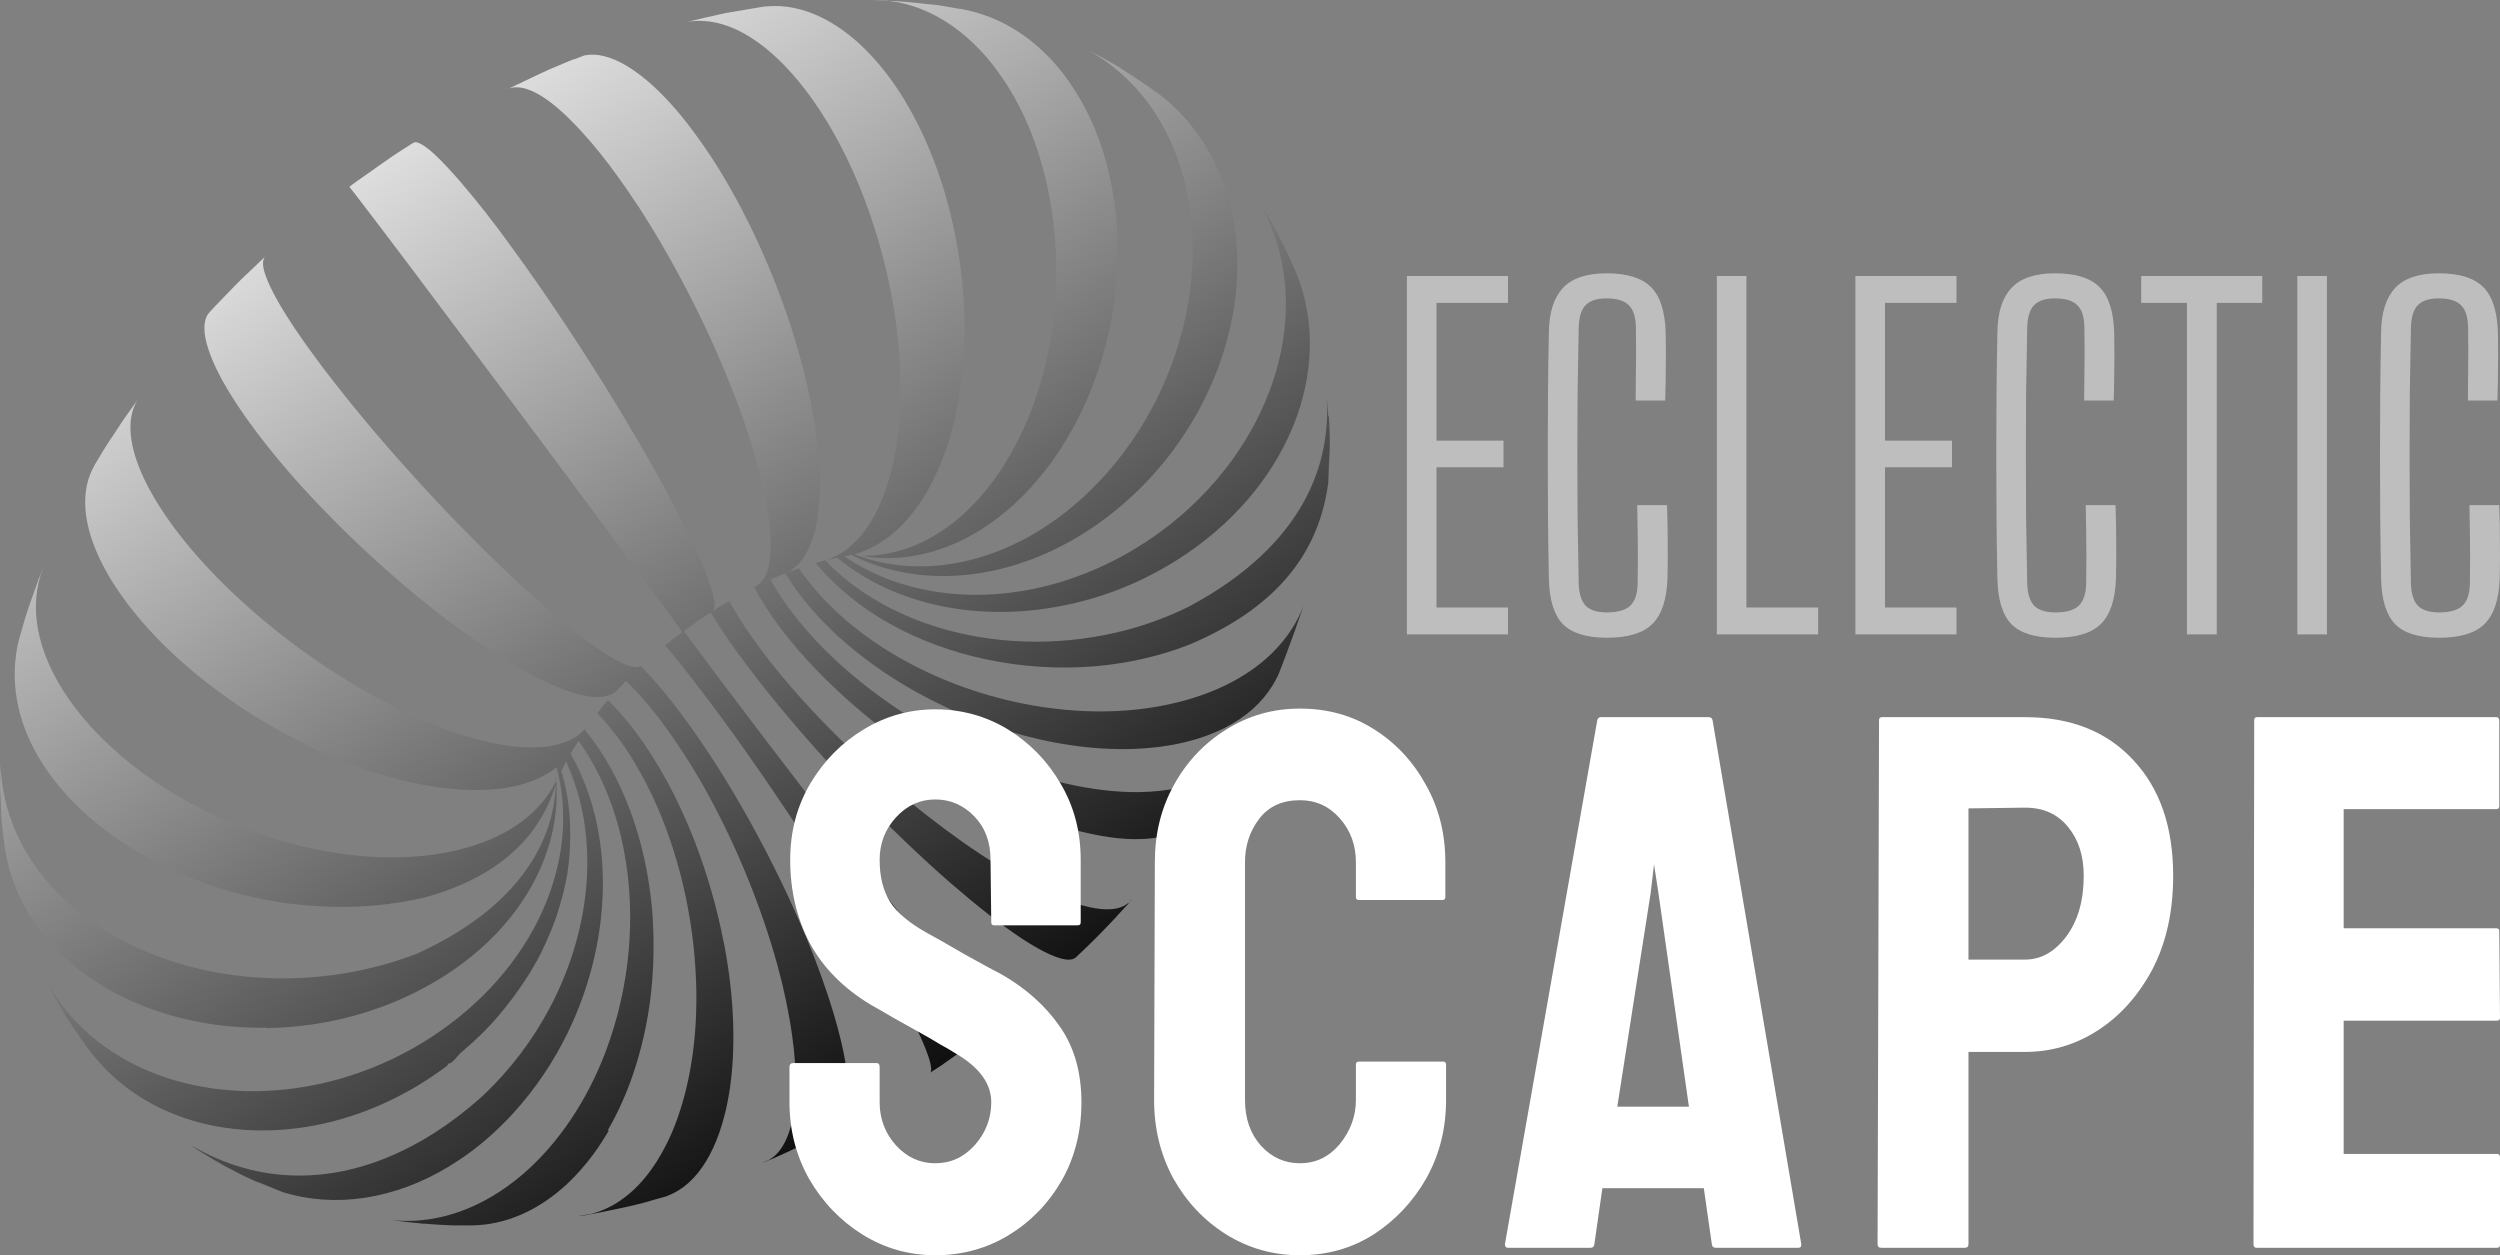 <svg width="239" height="120" viewBox="0 0 239 120" fill="none" xmlns="http://www.w3.org/2000/svg">
<rect x="0" y="0" width="239" height="120" fill="#808080" stroke="none"/>
<path d="M118.62 71.603C118.591 71.681 118.542 71.748 118.494 71.826V71.845C118.107 72.397 117.633 72.91 117.071 73.355C115.949 74.245 114.488 74.932 112.688 75.319C111.546 75.561 110.269 75.706 108.876 75.726C100.041 75.813 88.817 70.926 80.941 64.064C79.025 62.4 77.322 60.619 75.89 58.761C75.803 58.645 75.716 58.539 75.619 58.413C74.845 57.387 74.187 56.381 73.655 55.403L73.964 55.258C74.226 55.142 74.516 55.035 74.806 54.91C74.883 54.89 74.961 54.852 75.029 54.813C76.112 54.387 76.974 53.39 77.554 51.852C77.68 51.513 77.786 51.145 77.893 50.758C77.903 50.739 77.903 50.71 77.912 50.69C77.99 50.332 78.067 49.965 78.135 49.558C78.222 48.968 78.29 48.339 78.338 47.661C78.425 46.084 78.357 44.342 78.144 42.503C77.922 40.432 77.515 38.245 76.964 35.981C76.625 34.616 76.238 33.223 75.803 31.819C73.993 26.081 71.342 20.235 68.246 15.397C67.578 14.361 66.881 13.364 66.175 12.426C66.001 12.184 65.817 11.942 65.643 11.719C64.356 10.084 63.108 8.768 61.917 7.752C60.195 6.29 58.608 5.458 57.225 5.264C56.751 5.206 56.315 5.216 55.909 5.294H55.88C55.512 5.439 55.154 5.584 54.796 5.719C54.854 5.69 54.912 5.652 54.97 5.623C55.019 5.603 55.067 5.574 55.115 5.555L54.97 5.613C54.312 5.884 53.664 6.145 53.044 6.416L52.677 6.571C52.677 6.571 52.667 6.571 52.667 6.581H52.638C51.409 7.132 49.803 7.926 48.555 8.506C48.748 8.419 48.961 8.361 49.184 8.352C49.532 8.323 49.919 8.371 50.345 8.506C51.516 8.874 52.977 9.89 54.612 11.545C55.773 12.697 57.031 14.158 58.366 15.929C58.444 16.026 58.511 16.142 58.589 16.239C59.441 17.381 60.273 18.59 61.105 19.848C63.795 24.01 66.34 28.761 68.42 33.445C69.058 34.897 69.658 36.348 70.21 37.781C71.148 40.219 71.932 42.571 72.513 44.758C72.997 46.577 73.355 48.281 73.529 49.81C73.606 50.448 73.655 51.029 73.674 51.581C73.693 52.355 73.664 53.032 73.577 53.613C73.384 54.91 72.919 55.723 72.213 56.071C72.213 56.081 72.203 56.081 72.194 56.081C72.165 56.1 72.126 56.129 72.097 56.139C72.745 57.368 73.577 58.674 74.603 60.029C74.729 60.203 74.864 60.368 74.98 60.523C82.373 70.006 96.171 78.677 106.137 80.042C107.153 80.187 108.092 80.245 108.953 80.216C110.492 80.187 111.769 79.906 112.785 79.403C113.423 79.094 113.956 78.687 114.381 78.203C114.469 78.106 114.556 77.99 114.643 77.874C114.652 77.865 114.662 77.845 114.672 77.826L115.02 77.323C115.02 77.323 115.039 77.303 115.049 77.293C115.107 77.226 115.146 77.139 115.194 77.071C115.204 77.061 115.214 77.061 115.214 77.052C115.504 76.635 115.813 76.171 116.133 75.697C116.5 75.126 116.878 74.526 117.236 73.916L117.546 73.432C117.594 73.345 117.642 73.268 117.691 73.19C117.749 73.103 117.787 73.026 117.845 72.948L118.252 72.232C118.378 72.029 118.484 71.826 118.6 71.642C118.726 71.439 118.832 71.236 118.949 71.042C118.978 70.984 119.007 70.916 119.036 70.868C119.007 70.916 118.978 70.945 118.958 70.993C118.92 71.071 118.871 71.139 118.832 71.216L119.103 70.742C119.103 70.742 119.103 70.732 119.103 70.723C118.997 70.916 118.89 71.1 118.784 71.293C118.736 71.39 118.678 71.477 118.629 71.564L118.62 71.603Z" fill="url(#paint0_linear_31_7006)"/>
<path d="M33.363 17.904H33.373L33.363 17.893V17.904Z" fill="url(#paint1_linear_31_7006)"/>
<path d="M107.831 86.352C107.453 86.661 106.94 86.855 106.292 86.913C105.508 86.981 104.55 86.855 103.389 86.535C102.809 86.371 102.17 86.158 101.493 85.887C97.767 84.406 93.229 81.561 88.691 78.019C86.04 75.948 83.379 73.645 80.902 71.236C77.883 68.313 75.096 65.245 72.852 62.245C71.681 60.677 70.713 59.236 69.978 57.929C69.891 57.784 69.813 57.629 69.716 57.484C69.716 57.474 69.707 57.474 69.707 57.465C69.407 57.658 69.088 57.842 68.826 57.997L68.768 58.026C68.594 58.142 68.4 58.268 68.188 58.394C68.159 58.413 68.12 58.442 68.091 58.452C68.236 58.364 68.313 58.152 68.313 57.832C68.313 57.542 68.246 57.164 68.12 56.69C67.994 56.245 67.82 55.694 67.588 55.065C67.414 54.619 67.21 54.106 66.969 53.555C66.349 52.142 65.575 50.526 64.646 48.755C63.398 46.336 61.889 43.655 60.234 40.858C57.186 35.719 53.615 30.203 50.18 25.384C49.339 24.213 48.516 23.081 47.713 21.997C46.842 20.835 46.029 19.79 45.275 18.881C43.494 16.703 42.081 15.184 41.075 14.342C40.717 14.052 40.407 13.839 40.146 13.723C39.924 13.606 39.74 13.577 39.614 13.606H39.595C39.537 13.636 39.479 13.674 39.44 13.703C39.45 13.694 39.459 13.684 39.469 13.674C39.392 13.732 39.314 13.771 39.237 13.829C38.647 14.197 38.056 14.574 37.524 14.932C37.456 14.99 37.379 15.029 37.311 15.077L37.234 15.136C36.605 15.561 35.889 16.074 35.173 16.587C35.163 16.587 35.163 16.597 35.153 16.597C35.086 16.645 35.018 16.684 34.96 16.732C34.892 16.79 34.824 16.829 34.757 16.877C34.515 17.042 34.273 17.216 34.041 17.381C33.963 17.439 33.895 17.497 33.828 17.535C33.779 17.584 33.741 17.603 33.692 17.632C33.673 17.652 33.644 17.681 33.625 17.69C33.615 17.7 33.605 17.7 33.596 17.71C33.576 17.729 33.547 17.739 33.528 17.758C33.499 17.787 33.46 17.816 33.431 17.835L33.402 17.864C33.402 17.864 33.566 18.077 33.847 18.426C34.06 18.706 34.35 19.074 34.708 19.548C35.715 20.855 37.273 22.926 39.353 25.674C39.691 26.119 40.03 26.584 40.388 27.058C42.343 29.652 44.491 32.516 46.687 35.448C48.081 37.316 49.503 39.213 50.906 41.081C53.867 45.048 56.731 48.9 59.121 52.113C60.389 53.826 61.521 55.364 62.479 56.652C62.827 57.126 63.137 57.542 63.408 57.929C63.795 58.452 64.124 58.887 64.385 59.245C64.946 60.029 65.207 60.406 65.207 60.426C64.772 60.755 64.259 61.142 63.843 61.481C63.775 61.539 63.717 61.597 63.65 61.636C63.65 61.645 63.64 61.645 63.63 61.655C63.62 61.664 63.601 61.674 63.582 61.703H63.592C64.095 62.303 64.646 62.971 65.236 63.706C65.953 64.616 66.736 65.632 67.588 66.745C68.497 67.945 69.426 69.223 70.365 70.529C73.693 75.174 77.167 80.39 80.215 85.268C81.908 87.977 83.457 90.581 84.782 92.932C85.827 94.781 86.727 96.465 87.433 97.916C87.685 98.429 87.908 98.903 88.091 99.329C88.42 100.065 88.653 100.674 88.808 101.158C89.03 101.874 89.078 102.329 88.953 102.513C88.943 102.532 88.924 102.542 88.914 102.552C89.098 102.435 89.282 102.31 89.456 102.203L89.853 101.942L89.901 101.913C91.207 101.013 92.842 99.813 94.226 98.797C94.478 98.613 94.72 98.429 94.952 98.264C94.952 98.264 94.932 98.264 94.932 98.255C94.836 98.206 94.584 97.936 94.187 97.481C93.849 97.094 93.413 96.571 92.891 95.932C92.591 95.564 92.262 95.168 91.904 94.732C90.781 93.348 89.427 91.655 87.927 89.748C84.772 85.761 80.96 80.865 77.206 75.977C77.186 75.948 77.157 75.919 77.138 75.89C74.39 72.319 71.671 68.748 69.271 65.555C68.952 65.119 68.633 64.703 68.343 64.316C67.114 62.681 66.156 61.374 65.382 60.339C65.594 60.184 65.807 60.019 66.03 59.855L66.649 59.41L67.017 59.148C67.017 59.148 67.046 59.139 67.065 59.129L67.152 59.071C67.239 59.013 67.317 58.955 67.394 58.906C67.404 58.906 67.404 58.897 67.414 58.897C67.578 58.781 67.762 58.664 67.936 58.548C68.807 60.01 69.978 61.732 71.458 63.677C72.281 64.781 73.171 65.913 74.109 67.055C79.102 73.171 85.401 79.655 90.927 84.465C93.423 86.623 95.745 88.452 97.739 89.758C98.261 90.106 98.754 90.397 99.2 90.648C100.08 91.142 100.806 91.461 101.406 91.626C101.996 91.79 102.441 91.781 102.741 91.606C102.76 91.597 102.789 91.577 102.809 91.558C102.828 91.539 102.857 91.51 102.877 91.5L102.935 91.442L103.631 90.784L103.68 90.736C103.68 90.736 103.699 90.716 103.709 90.706C103.825 90.59 103.951 90.474 104.076 90.358C104.56 89.894 105.073 89.371 105.566 88.858C105.683 88.742 105.789 88.626 105.905 88.51C106.186 88.219 106.466 87.919 106.737 87.629C106.747 87.61 106.766 87.6 106.776 87.581C106.776 87.581 106.795 87.561 106.795 87.552L106.853 87.493C107.095 87.232 107.347 86.952 107.618 86.661C107.589 86.69 107.569 86.719 107.54 86.748C107.56 86.719 107.589 86.69 107.618 86.671C107.695 86.594 107.763 86.516 107.831 86.439C107.85 86.429 107.86 86.41 107.889 86.381C107.937 86.332 107.976 86.284 108.024 86.226C107.976 86.255 107.956 86.293 107.927 86.323C107.918 86.332 107.908 86.342 107.898 86.342L107.831 86.352Z" fill="url(#paint2_linear_31_7006)"/>
<path d="M108.16 86.032C108.16 86.032 108.189 85.984 108.208 85.965C108.131 86.052 108.044 86.139 107.976 86.236C108.044 86.168 108.102 86.1 108.169 86.032H108.16Z" fill="url(#paint3_linear_31_7006)"/>
<path d="M3.764 92.439C3.822 92.564 3.871 92.681 3.929 92.797C4.006 92.942 4.074 93.077 4.142 93.213C3.919 92.748 3.706 92.274 3.503 91.81C3.59 92.013 3.677 92.226 3.764 92.429V92.439Z" fill="url(#paint4_linear_31_7006)"/>
<path d="M53.064 73.49C53.083 73.616 53.093 73.742 53.112 73.868C53.112 73.781 53.093 73.674 53.074 73.548V73.49H53.064Z" fill="url(#paint5_linear_31_7006)"/>
<path d="M126.98 39.803C126.98 39.803 126.98 39.764 126.98 39.736V39.677C126.97 39.571 126.96 39.455 126.951 39.358C126.931 39.106 126.912 38.845 126.883 38.565C126.864 38.313 126.844 38.052 126.815 37.8C126.815 37.79 126.815 37.771 126.815 37.761C126.815 37.771 126.815 37.781 126.815 37.8C126.825 37.955 126.835 38.11 126.844 38.255C126.893 39.019 126.941 39.658 126.97 40.219C126.931 39.658 126.893 39.019 126.844 38.255C127.154 44.013 125.025 51.948 113.559 58.045C113.569 58.2 113.578 58.355 113.607 58.519C113.588 58.364 113.578 58.21 113.549 58.045C111.691 58.955 109.756 59.671 107.792 60.203C104.918 60.968 101.967 61.345 99.074 61.345C91.236 61.345 83.708 58.616 78.889 53.565C79.102 53.506 79.325 53.468 79.528 53.419L79.809 53.361H79.828C79.896 53.342 79.963 53.332 80.031 53.313C85.595 57.919 93.742 59.526 101.802 57.861C104.163 57.377 106.524 56.623 108.798 55.568C110.037 54.987 111.266 54.329 112.466 53.574C123.177 46.839 127.686 35.303 123.903 26.042C123.574 25.326 123.312 24.726 123.051 24.184C123.032 24.136 123.003 24.087 122.974 24.029C122.751 23.535 122.529 23.09 122.306 22.655C122.035 22.142 121.774 21.629 121.445 21.077C121.31 20.864 121.184 20.642 121.058 20.419C120.835 20.071 120.613 19.703 120.352 19.297C122.026 22.161 122.867 25.364 122.925 28.674C122.974 31.219 122.558 33.832 121.716 36.387C119.936 41.758 116.278 46.906 110.975 50.816C109.988 51.542 108.972 52.2 107.937 52.8C106.041 53.894 104.067 54.764 102.064 55.432C94.429 57.929 86.504 57.136 80.747 53.197H80.699C80.931 53.148 81.183 53.11 81.415 53.052C87.017 55.887 94.062 55.732 100.651 52.606C102.286 51.823 103.893 50.874 105.441 49.732C106.292 49.103 107.124 48.426 107.937 47.69C110.84 45.058 113.162 41.99 114.865 38.719C118.987 30.823 119.5 21.765 115.794 14.884C115.349 14.042 114.836 13.239 114.256 12.484C113.23 11.11 112.049 9.939 110.753 8.961C109.611 8.119 108.015 7.094 106.815 6.319H106.805C106.805 6.319 106.795 6.31 106.786 6.3C106.36 6.058 105.934 5.806 105.537 5.594C105.363 5.497 105.189 5.4 105.015 5.313C104.957 5.284 104.889 5.245 104.821 5.216C104.55 5.081 104.27 4.935 103.989 4.8L103.902 4.742C103.902 4.742 103.844 4.723 103.825 4.713C103.796 4.703 103.757 4.684 103.728 4.665C103.641 4.616 103.564 4.587 103.467 4.539C103.476 4.539 103.486 4.548 103.505 4.558C103.496 4.558 103.486 4.548 103.476 4.539C103.399 4.5 103.322 4.461 103.244 4.423C103.264 4.423 103.283 4.442 103.302 4.452C103.235 4.423 103.157 4.384 103.089 4.355C103.08 4.355 103.07 4.355 103.06 4.345C102.857 4.248 102.644 4.161 102.431 4.074C102.431 4.074 102.431 4.074 102.441 4.074C102.818 4.239 103.206 4.413 103.583 4.597C103.786 4.703 103.989 4.81 104.202 4.916C105.915 5.864 107.492 7.142 108.866 8.739C109.147 9.048 109.418 9.377 109.669 9.716C115.31 17.226 115.349 28.703 110.501 38.303C109.108 41.061 107.308 43.674 105.121 45.987H105.102C104.396 46.761 103.67 47.439 102.925 48.087C101.619 49.229 100.264 50.187 98.871 51.01C93.171 54.348 86.95 55.035 81.686 52.993C83.679 52.423 85.527 51.164 87.124 49.181C87.753 48.416 88.324 47.545 88.856 46.577C89.214 45.919 89.552 45.213 89.872 44.468C89.843 44.468 89.804 44.477 89.775 44.477C89.804 44.468 89.843 44.468 89.872 44.458C90.588 42.736 91.139 40.858 91.517 38.894C91.952 36.668 92.175 34.336 92.213 31.945C92.223 30.416 92.165 28.858 92.02 27.3C91.459 21.194 89.669 15.077 86.824 10.161C86.234 9.126 85.585 8.148 84.889 7.219C84.656 6.919 84.415 6.619 84.182 6.329C82.857 4.723 81.454 3.445 80.022 2.516C78.241 1.345 76.422 0.706 74.642 0.59C74.187 0.571 73.722 0.571 73.277 0.61C73.132 0.619 72.987 0.639 72.842 0.658L69.823 1.171L69.736 1.19C69.678 1.2 69.61 1.21 69.562 1.219C69.494 1.229 69.426 1.239 69.368 1.248C68.217 1.49 66.823 1.829 65.681 2.1C66.185 2.013 66.698 1.974 67.22 2.003C68.875 2.081 70.645 2.748 72.426 4.026C73.693 4.916 74.961 6.126 76.219 7.626C76.528 7.994 76.848 8.39 77.148 8.797C77.603 9.387 78.038 10.026 78.464 10.674C81.85 15.871 84.269 22.548 85.392 29.148C85.653 30.639 85.837 32.119 85.953 33.59C86.127 35.845 86.156 38.042 85.982 40.132C85.837 42 85.547 43.79 85.102 45.426C84.898 46.161 84.676 46.848 84.424 47.487C84.056 48.426 83.64 49.268 83.176 50.003C81.957 51.939 80.418 53.148 78.686 53.623H78.657C78.657 53.623 78.599 53.642 78.57 53.652C78.396 53.7 78.202 53.748 77.999 53.806C77.99 53.816 77.98 53.816 77.98 53.816C81.802 58.471 87.733 61.655 94.284 63.039C97.729 63.764 101.328 63.997 104.899 63.677C107.898 63.397 110.859 62.729 113.656 61.645C121.59 58.306 125.935 53.323 126.941 46.442C126.951 46.364 126.96 46.287 126.97 46.21C126.97 46.181 126.97 46.142 126.98 46.113C126.989 45.745 127.009 45.368 127.028 44.961C127.028 44.845 127.038 44.748 127.038 44.652V44.574C127.067 43.916 127.076 43.364 127.096 42.881C127.086 43.394 127.067 43.965 127.047 44.652C127.047 44.652 127.047 44.642 127.047 44.632C127.086 43.984 127.106 43.355 127.125 42.784C127.144 41.903 127.096 40.771 127.047 39.813L126.98 39.803Z" fill="url(#paint6_linear_31_7006)"/>
<path d="M80.863 101.797C80.621 100.287 80.205 98.603 79.663 96.784C79.006 94.597 78.144 92.206 77.138 89.758C76.374 87.939 75.551 86.081 74.651 84.223C72.813 80.429 70.713 76.616 68.507 73.161C67.597 71.748 66.688 70.403 65.769 69.126C65.546 68.816 65.314 68.506 65.091 68.206C63.804 66.484 62.585 65.052 61.482 63.91L61.269 63.697L61.366 63.6C61.066 63.881 60.447 63.823 59.508 63.397C59.053 63.184 58.521 62.894 57.921 62.516C57.496 62.245 57.031 61.935 56.538 61.577H56.528C54.757 60.3 52.725 58.606 50.529 56.613C44.791 51.416 38.056 44.226 32.812 37.645C32.105 36.764 31.428 35.874 30.78 35.032C28.816 32.419 27.355 30.232 26.416 28.539C25.98 27.745 25.651 27.048 25.439 26.468C25.11 25.597 25.061 24.977 25.264 24.658C25.274 24.639 25.274 24.629 25.284 24.61L25.371 24.523C25.313 24.571 25.274 24.61 25.216 24.658L24.481 25.364L23.484 26.303C23.358 26.429 23.223 26.545 23.097 26.681C23.097 26.681 23.09 26.684 23.078 26.69C22.797 26.971 22.516 27.252 22.245 27.532C21.675 28.113 21.094 28.713 20.581 29.255C20.455 29.4 20.32 29.535 20.194 29.671C20.146 29.719 20.097 29.768 20.049 29.826C20.02 29.855 19.991 29.893 19.972 29.923C19.952 29.932 19.943 29.952 19.923 29.971C19.41 30.687 19.41 31.858 19.933 33.426C20.213 34.287 20.659 35.274 21.249 36.358C22.052 37.81 23.126 39.455 24.5 41.274C26.3 43.674 28.438 46.152 30.761 48.561C34.118 52.065 37.853 55.442 41.52 58.316C45.507 61.452 49.435 63.987 52.677 65.419H52.687C53.344 65.71 53.935 65.942 54.506 66.135C55.318 66.406 56.035 66.561 56.663 66.619C57.728 66.716 58.483 66.503 58.947 66.019H58.957C58.957 66.019 59.015 65.952 59.034 65.932C59.082 65.884 59.121 65.845 59.169 65.797L59.847 65.1C60.824 66.039 61.84 67.181 62.885 68.526C63.021 68.7 63.156 68.884 63.301 69.077C64.017 70.035 64.724 71.061 65.411 72.116C68.488 76.877 71.158 82.597 73.064 88.19C73.539 89.574 73.955 90.948 74.332 92.303C74.961 94.616 75.435 96.881 75.725 98.981C75.987 100.79 76.093 102.503 76.064 104.061C76.054 104.69 76.006 105.281 75.938 105.832C75.841 106.752 75.667 107.545 75.435 108.223C75 109.529 74.342 110.429 73.5 110.894C73.471 110.903 73.432 110.923 73.403 110.942C73.239 111.01 73.055 111.087 72.881 111.155C72.977 111.126 73.093 111.087 73.19 111.058L74.419 110.526H74.429C74.429 110.526 74.429 110.516 74.438 110.516C75.871 109.877 77.67 108.997 79.189 108.242C79.451 108.116 79.683 108.01 79.915 107.894C79.993 107.845 80.06 107.806 80.138 107.748C80.631 107.371 80.941 106.665 81.067 105.619C81.134 105.019 81.134 104.303 81.067 103.461C81.018 102.948 80.95 102.397 80.863 101.806V101.797Z" fill="url(#paint7_linear_31_7006)"/>
<path d="M69.194 90.135C67.975 83.777 65.575 77.352 62.334 72.252C61.831 71.458 61.298 70.684 60.747 69.958C60.718 69.958 60.698 69.968 60.669 69.977C60.64 69.977 60.621 69.987 60.592 69.997C60.64 69.987 60.698 69.968 60.747 69.948C60.476 69.581 60.195 69.232 59.924 68.903C59.324 68.177 58.724 67.519 58.124 66.929C58.018 67.045 57.921 67.161 57.825 67.268C57.825 67.277 57.805 67.287 57.795 67.297C57.776 67.316 57.767 67.335 57.747 67.355C57.747 67.355 57.728 67.374 57.728 67.384C57.718 67.394 57.699 67.413 57.689 67.432C57.679 67.442 57.67 67.452 57.66 67.471C57.66 67.471 57.66 67.481 57.65 67.49C57.476 67.703 57.283 67.945 57.099 68.177C57.447 68.545 57.795 68.932 58.144 69.348C58.415 69.677 58.686 70.016 58.957 70.374C59.005 70.374 59.063 70.355 59.111 70.345C59.092 70.345 59.073 70.345 59.063 70.355C59.034 70.355 58.995 70.365 58.966 70.374C59.557 71.168 60.127 72 60.65 72.881C63.698 77.923 65.662 84.281 66.32 90.619C66.465 92.042 66.552 93.455 66.572 94.858C66.601 97.297 66.427 99.677 66.04 101.942C65.701 103.916 65.207 105.784 64.54 107.516C64.608 107.506 64.666 107.497 64.733 107.477C64.666 107.487 64.598 107.506 64.54 107.516C64.259 108.242 63.959 108.919 63.63 109.548C63.088 110.603 62.498 111.542 61.85 112.355C60.292 114.329 58.444 115.568 56.47 116.061L56.276 116.09C55.918 116.148 55.56 116.216 55.212 116.274C55.415 116.255 55.618 116.235 55.822 116.197H55.851L57.399 115.906C57.438 115.906 57.476 115.887 57.515 115.877C57.534 115.877 57.554 115.877 57.573 115.868C57.612 115.868 57.641 115.858 57.679 115.848C57.863 115.81 58.057 115.771 58.26 115.723C58.792 115.616 59.324 115.51 59.847 115.394C60.486 115.248 61.134 115.094 61.705 114.939C61.831 114.9 61.956 114.871 62.072 114.832C62.305 114.765 62.517 114.706 62.74 114.639C62.788 114.629 62.837 114.61 62.885 114.6C63.117 114.532 63.369 114.465 63.611 114.397C63.688 114.368 63.756 114.348 63.833 114.319C63.843 114.319 63.862 114.31 63.872 114.3C65.275 113.748 66.514 112.655 67.51 111C67.984 110.226 68.4 109.326 68.759 108.31C68.962 107.719 69.155 107.081 69.32 106.413C69.252 106.432 69.184 106.452 69.126 106.461C69.194 106.442 69.262 106.423 69.32 106.403C69.726 104.748 69.968 102.958 70.065 101.061C70.171 98.874 70.094 96.552 69.823 94.181C69.678 92.845 69.465 91.49 69.204 90.126L69.194 90.135Z" fill="url(#paint8_linear_31_7006)"/>
<path d="M58.096 108.068C59.169 106.219 60.031 104.235 60.708 102.126C61.569 99.455 62.121 96.629 62.353 93.755C62.508 91.761 62.527 89.748 62.401 87.764C62.101 83.323 61.056 78.997 59.305 75.242C58.676 73.877 57.95 72.59 57.138 71.4C56.934 71.119 56.751 70.848 56.547 70.587C56.334 70.306 56.121 70.035 55.899 69.774C55.967 69.697 56.025 69.61 56.073 69.532L56.189 69.368C55.706 70.026 55.028 70.548 54.148 70.897C53.703 71.071 53.209 71.206 52.667 71.313C52.609 71.313 52.57 71.323 52.522 71.332C51.961 71.41 51.371 71.458 50.713 71.448C49.861 71.448 48.932 71.361 47.926 71.187C37.998 69.503 24.055 60.281 16.779 50.623C16.517 50.274 16.275 49.945 16.043 49.606C14.901 47.971 14.04 46.442 13.45 45.048C12.279 42.252 12.163 39.958 13.072 38.371C13.101 38.303 13.15 38.236 13.198 38.168L11.96 39.9L11.892 39.997C11.892 39.997 11.873 40.016 11.863 40.045C11.853 40.065 11.834 40.093 11.805 40.123C11.592 40.432 11.379 40.771 11.147 41.119C10.857 41.555 10.547 42.029 10.237 42.493C9.908 43.006 9.599 43.529 9.289 44.052C9.27 44.081 9.26 44.11 9.231 44.129L9.183 44.216C9.183 44.216 9.163 44.245 9.154 44.274C9.144 44.294 9.125 44.332 9.105 44.352C9.096 44.361 9.096 44.371 9.086 44.371C9.067 44.419 9.057 44.448 9.028 44.487C9.018 44.487 9.018 44.497 9.018 44.497C8.96 44.613 8.902 44.71 8.854 44.826C7.576 47.371 8.002 50.884 10.296 54.881C10.818 55.79 11.428 56.7 12.144 57.658C12.985 58.781 13.924 59.874 14.95 60.939C22.778 69.077 35.424 75.348 45.081 75.523C46.494 75.552 47.761 75.445 48.903 75.223C50.654 74.874 52.077 74.245 53.161 73.384C53.17 73.374 53.18 73.365 53.209 73.355C55.609 82.258 51.08 92.758 41.22 99.155C40.001 99.958 38.734 100.655 37.456 101.264C35.366 102.252 33.218 102.997 31.051 103.51C21.259 105.803 11.253 103.171 5.883 96.039C5.312 95.274 4.809 94.481 4.374 93.668C4.587 94.103 4.79 94.481 4.964 94.829C5.409 95.671 5.777 96.329 6.202 97.006C6.754 97.877 7.383 98.787 8.341 100.161C8.351 100.171 8.351 100.181 8.36 100.19C8.38 100.21 8.389 100.239 8.428 100.268C8.621 100.51 8.834 100.79 9.057 101.061C9.192 101.226 9.338 101.4 9.483 101.555C15.308 108.097 25.235 109.752 34.592 106.345C36.373 105.697 38.124 104.855 39.837 103.848C40.853 103.229 41.859 102.561 42.836 101.816C42.807 101.787 42.778 101.739 42.749 101.69C43.252 101.758 43.678 100.955 44.065 100.635L44.975 99.842C45.071 99.755 45.178 99.668 45.275 99.571C45.439 99.426 45.584 99.271 45.749 99.116C45.778 99.097 45.816 99.058 45.846 99.029C45.991 98.884 46.136 98.748 46.281 98.603L46.407 98.477C46.504 98.361 46.62 98.255 46.716 98.158C46.774 98.1 46.833 98.032 46.871 97.984C46.958 97.897 47.045 97.79 47.142 97.703C47.2 97.635 47.258 97.577 47.307 97.51C47.384 97.423 47.471 97.335 47.548 97.229C47.607 97.171 47.665 97.103 47.713 97.035C47.79 96.948 47.868 96.842 47.945 96.755C48.003 96.687 48.061 96.629 48.11 96.561C48.129 96.542 48.139 96.513 48.168 96.484C48.236 96.416 48.294 96.339 48.342 96.271C48.39 96.203 48.439 96.145 48.487 96.077C48.574 95.981 48.652 95.874 48.729 95.768C48.777 95.71 48.816 95.652 48.864 95.603C48.961 95.468 49.068 95.332 49.164 95.197C49.184 95.177 49.213 95.139 49.222 95.119C49.319 94.974 49.426 94.839 49.522 94.694C49.542 94.674 49.571 94.645 49.581 94.626C49.609 94.577 49.648 94.529 49.677 94.481C49.706 94.432 49.735 94.394 49.764 94.345C49.774 94.335 49.784 94.316 49.813 94.287C49.832 94.258 49.861 94.219 49.871 94.19C49.89 94.171 49.9 94.142 49.919 94.132C49.968 94.064 50.006 93.997 50.045 93.939C50.103 93.861 50.161 93.784 50.2 93.706C50.209 93.687 50.219 93.658 50.248 93.639C50.248 93.639 50.248 93.629 50.258 93.629C50.267 93.6 50.287 93.561 50.316 93.532C50.335 93.503 50.364 93.465 50.384 93.436C50.451 93.339 50.509 93.232 50.577 93.135C50.587 93.116 50.606 93.077 50.626 93.058C50.626 93.058 50.635 93.048 50.635 93.039C50.654 93.01 50.684 92.961 50.703 92.923C50.771 92.826 50.829 92.719 50.877 92.623C50.925 92.555 50.955 92.487 51.003 92.419C51.013 92.4 51.032 92.371 51.051 92.342C51.061 92.332 51.071 92.313 51.071 92.293C51.09 92.264 51.119 92.226 51.138 92.177C51.148 92.158 51.167 92.119 51.187 92.09C51.235 92.023 51.264 91.955 51.303 91.887C51.322 91.858 51.332 91.829 51.361 91.8C51.371 91.781 51.38 91.742 51.39 91.723C51.419 91.674 51.448 91.635 51.467 91.587C51.477 91.577 51.477 91.568 51.487 91.558C51.506 91.49 51.545 91.432 51.574 91.384C51.584 91.365 51.593 91.326 51.622 91.306C51.651 91.239 51.69 91.171 51.719 91.103C51.738 91.055 51.767 91.006 51.796 90.958C51.796 90.939 51.806 90.929 51.816 90.9C51.816 90.89 51.825 90.881 51.835 90.871C51.845 90.852 51.854 90.823 51.864 90.803C51.893 90.726 51.932 90.648 51.961 90.581C51.99 90.503 52.038 90.426 52.077 90.348C52.077 90.348 52.087 90.339 52.087 90.329C52.096 90.31 52.106 90.3 52.106 90.271C52.135 90.203 52.174 90.135 52.203 90.068C52.212 90.039 52.222 90 52.251 89.981C52.261 89.923 52.28 89.865 52.319 89.826C52.319 89.816 52.328 89.797 52.328 89.777C52.338 89.758 52.338 89.748 52.348 89.729C52.358 89.7 52.367 89.671 52.377 89.652C52.396 89.623 52.406 89.584 52.425 89.555C52.474 89.468 52.503 89.39 52.541 89.293C52.551 89.264 52.57 89.216 52.59 89.177C52.609 89.129 52.619 89.1 52.638 89.061C52.648 89.052 52.657 89.042 52.657 89.032C52.657 89.023 52.657 89.013 52.667 89.003C52.677 88.984 52.687 88.945 52.696 88.926C52.716 88.877 52.725 88.839 52.745 88.79C52.754 88.781 52.754 88.771 52.754 88.761C52.774 88.732 52.803 88.684 52.812 88.635C52.822 88.587 52.841 88.558 52.861 88.51C52.88 88.442 52.919 88.374 52.938 88.297C52.958 88.268 52.967 88.219 52.986 88.171C52.996 88.142 53.016 88.113 53.035 88.084C53.044 88.055 53.044 88.026 53.054 87.997C53.083 87.919 53.112 87.842 53.141 87.764C53.161 87.697 53.19 87.629 53.209 87.552C53.209 87.552 53.212 87.545 53.219 87.532C53.267 87.397 53.316 87.252 53.354 87.116C53.373 87.048 53.383 86.981 53.412 86.913C53.422 86.894 53.432 86.884 53.432 86.865C53.461 86.739 53.499 86.632 53.528 86.516C53.538 86.487 53.548 86.448 53.557 86.419C53.567 86.39 53.567 86.361 53.577 86.332C53.625 86.187 53.673 86.032 53.712 85.887C53.731 85.81 53.761 85.742 53.77 85.674C53.828 85.481 53.867 85.306 53.906 85.123C53.935 85.026 53.964 84.919 53.973 84.823C54.032 84.648 54.06 84.465 54.09 84.29C54.099 84.213 54.119 84.135 54.138 84.058C54.138 84.048 54.138 84.039 54.148 84.01C54.157 83.923 54.177 83.835 54.196 83.739C54.244 83.564 54.264 83.371 54.283 83.187C54.293 83.158 54.293 83.119 54.293 83.09C54.312 82.974 54.322 82.877 54.341 82.761C54.341 82.742 54.341 82.703 54.351 82.684C54.351 82.655 54.361 82.616 54.361 82.587C54.37 82.51 54.38 82.423 54.389 82.326L54.419 81.958C54.419 81.958 54.428 81.9 54.428 81.871C54.428 81.871 54.438 81.803 54.438 81.774C54.438 81.755 54.438 81.726 54.448 81.716V81.6C54.448 81.6 54.457 81.523 54.457 81.474C54.467 81.416 54.467 81.377 54.467 81.319C54.467 81.29 54.477 81.252 54.477 81.203V81.106C54.486 81.048 54.486 80.99 54.486 80.952V80.894C54.486 80.894 54.496 80.816 54.496 80.777V80.603C54.496 80.603 54.506 80.516 54.506 80.468V80.245C54.506 80.187 54.515 80.119 54.515 80.052V79.5C54.515 79.5 54.515 79.423 54.506 79.374V79.026C54.506 79.026 54.496 78.968 54.496 78.948V78.861C54.496 78.803 54.486 78.736 54.486 78.668V78.61C54.486 78.61 54.486 78.59 54.477 78.581C54.477 78.581 54.477 78.552 54.477 78.523V78.406C54.477 78.406 54.477 78.358 54.467 78.339C54.467 78.281 54.467 78.242 54.457 78.184C54.457 78.126 54.457 78.087 54.448 78.029C54.448 77.981 54.448 77.942 54.438 77.884V77.835C54.438 77.835 54.428 77.787 54.428 77.768V77.7C54.428 77.7 54.419 77.671 54.419 77.632C54.419 77.613 54.419 77.584 54.409 77.564V77.545C54.399 77.487 54.399 77.419 54.389 77.371V77.313C54.38 77.245 54.37 77.177 54.361 77.11V77.032C54.361 77.032 54.351 76.965 54.341 76.936C54.341 76.906 54.341 76.877 54.331 76.848C54.331 76.829 54.331 76.8 54.322 76.781C54.322 76.723 54.312 76.655 54.302 76.606C54.302 76.597 54.302 76.577 54.293 76.558C54.283 76.481 54.273 76.413 54.264 76.335C54.264 76.335 54.254 76.287 54.254 76.268V76.248C54.254 76.248 54.235 76.152 54.225 76.094C54.215 76.006 54.196 75.919 54.167 75.823C54.167 75.793 54.157 75.755 54.157 75.726C54.148 75.706 54.148 75.668 54.138 75.648C54.138 75.619 54.128 75.581 54.128 75.552C54.109 75.474 54.099 75.406 54.07 75.329C54.06 75.281 54.06 75.252 54.051 75.203C54.041 75.174 54.032 75.135 54.022 75.087C54.012 75.039 54.002 75 53.993 74.952C53.993 74.923 53.983 74.894 53.973 74.865C53.973 74.845 53.964 74.806 53.964 74.787C53.944 74.719 53.935 74.652 53.906 74.584C53.886 74.506 53.857 74.429 53.838 74.352C53.838 74.342 53.838 74.332 53.828 74.323C53.828 74.293 53.819 74.245 53.809 74.206C53.799 74.197 53.799 74.177 53.799 74.177C53.799 74.168 53.799 74.158 53.79 74.148H53.78C53.78 74.148 53.78 74.1 53.77 74.09C53.741 73.965 53.703 73.858 53.654 73.732L53.741 73.539L54.109 72.813C57.341 79.723 56.654 88.577 52.59 96.29C50.955 99.397 48.768 102.31 46.068 104.835C46.078 104.835 46.087 104.845 46.097 104.855C46.087 104.855 46.078 104.845 46.068 104.835C45.265 105.552 44.462 106.21 43.649 106.829C42.227 107.903 40.785 108.823 39.334 109.577C32.183 113.332 24.771 113.352 18.21 109.452C18.172 109.423 18.123 109.403 18.085 109.374C18.143 109.413 18.201 109.452 18.259 109.49C18.452 109.626 18.636 109.752 18.82 109.877C18.898 109.935 18.985 109.984 19.072 110.042C19.11 110.071 19.149 110.09 19.198 110.119C19.275 110.168 19.352 110.216 19.43 110.264C19.749 110.468 20.059 110.652 20.359 110.826C20.397 110.855 20.446 110.874 20.484 110.903C20.823 111.097 21.22 111.319 21.616 111.542C21.626 111.542 21.646 111.561 21.655 111.561C21.945 111.716 22.236 111.871 22.526 112.016C23.078 112.306 23.59 112.558 24.239 112.848C24.597 113.003 24.984 113.177 25.448 113.381C25.477 113.39 25.506 113.41 25.545 113.419C25.526 113.419 25.506 113.4 25.497 113.4C25.148 113.255 24.8 113.09 24.461 112.916C25.264 113.255 26.135 113.613 26.987 113.952C31.98 115.519 37.698 114.687 42.943 111.503C44.326 110.661 45.681 109.664 46.978 108.494C47.684 107.855 48.381 107.177 49.048 106.442C49.029 106.442 49.01 106.423 48.99 106.413C49.01 106.413 49.029 106.432 49.048 106.442C51.177 104.11 52.928 101.497 54.273 98.729C56.567 94.016 57.708 88.877 57.631 83.961C57.612 82.781 57.525 81.619 57.36 80.477C56.934 77.448 55.996 74.584 54.544 72.048C54.631 71.894 54.718 71.748 54.806 71.603C54.825 71.594 54.825 71.574 54.835 71.555C54.883 71.487 54.922 71.419 54.96 71.352L55.299 70.829C55.851 71.574 56.354 72.387 56.799 73.21C58.096 75.571 59.024 78.203 59.586 80.99C59.673 81.474 59.76 81.948 59.847 82.442C60.34 85.606 60.369 88.926 59.963 92.216C59.557 95.371 58.754 98.497 57.544 101.439C56.615 103.694 55.444 105.842 54.032 107.797C53.48 108.561 52.909 109.277 52.328 109.935C51.322 111.077 50.267 112.074 49.174 112.916C45.459 115.81 41.317 117.077 37.36 116.632C38.124 116.729 38.898 116.826 39.633 116.903H39.663C39.74 116.913 39.808 116.923 39.875 116.923C40.04 116.942 40.214 116.952 40.369 116.981C40.456 116.981 40.543 116.99 40.64 116.99C40.746 116.99 40.862 117 40.978 117.01C40.862 117.01 40.746 117 40.64 116.99C41.036 117.019 41.443 117.048 41.859 117.077C42.352 117.106 42.836 117.135 43.272 117.145C43.291 117.145 43.32 117.145 43.339 117.145C43.417 117.145 43.484 117.145 43.562 117.145C43.62 117.145 43.678 117.145 43.736 117.145C43.804 117.145 43.862 117.145 43.93 117.145C44.065 117.145 44.21 117.145 44.336 117.145C44.433 117.145 44.53 117.145 44.626 117.145C44.665 117.145 44.713 117.145 44.752 117.145C44.752 117.145 44.772 117.145 44.781 117.145H45.071C45.333 117.145 45.584 117.135 45.836 117.116C48.777 116.894 51.67 115.558 54.244 113.158C55.125 112.326 55.976 111.368 56.779 110.274C57.273 109.597 57.737 108.861 58.202 108.097L58.096 108.068Z" fill="url(#paint9_linear_31_7006)"/>
<path d="M4.316 93.581C4.316 93.581 4.335 93.619 4.345 93.629C4.316 93.581 4.296 93.523 4.267 93.474C4.287 93.513 4.296 93.542 4.316 93.581Z" fill="url(#paint10_linear_31_7006)"/>
<path d="M119.558 18.087C119.839 18.494 120.1 18.9 120.352 19.326C120.11 18.948 119.848 18.542 119.558 18.087Z" fill="url(#paint11_linear_31_7006)"/>
<path d="M121.735 62.313C119.568 64.481 116.491 66.174 112.582 67.142C112.582 67.161 112.572 67.181 112.562 67.21C112.562 67.19 112.572 67.171 112.582 67.142C107.647 68.371 102.151 68.255 96.858 67.064C92.784 66.145 88.827 64.587 85.353 62.506C82.034 60.513 79.141 58.045 77.003 55.2C77.003 55.2 77.003 55.21 77.003 55.219C77.003 55.219 77.003 55.21 77.003 55.2C76.78 54.91 76.577 54.619 76.374 54.319C76.141 54.397 75.88 54.493 75.561 54.61C75.406 54.668 75.251 54.736 75.077 54.803C75.474 55.461 75.919 56.119 76.422 56.787C76.432 56.758 76.451 56.729 76.461 56.7C76.451 56.729 76.441 56.758 76.422 56.787C77.486 58.2 78.735 59.555 80.118 60.823C82.334 62.845 84.898 64.665 87.666 66.194C94.981 70.248 103.709 72.368 111.043 71.371C113.375 71.052 115.388 70.442 117.071 69.59C119.123 68.555 120.671 67.152 121.677 65.497C121.706 65.448 121.735 65.41 121.755 65.361C121.861 65.187 121.958 65.003 122.045 64.829C122.074 64.781 122.093 64.732 122.122 64.684C122.171 64.577 122.219 64.471 122.267 64.365C122.267 64.365 122.267 64.345 122.277 64.335C122.451 63.89 122.635 63.406 122.829 62.913C122.858 62.826 122.896 62.739 122.925 62.652C123.506 61.113 124.116 59.41 124.619 57.91C124.619 57.89 124.628 57.871 124.638 57.852C124.638 57.852 124.638 57.871 124.628 57.881C124.019 59.506 123.042 61.006 121.716 62.323L121.735 62.313Z" fill="url(#paint12_linear_31_7006)"/>
<path d="M25.535 98.284C28.457 98.236 31.418 97.81 34.292 96.977C36.227 96.416 38.114 95.681 39.933 94.752C48.864 90.213 53.673 82.384 53.19 74.777C53.17 74.535 53.161 74.284 53.122 74.052C53.132 74.226 53.132 74.4 53.141 74.7V74.719C52.145 76.703 50.471 78.387 48.148 79.635C46.436 80.555 44.365 81.232 41.985 81.619H41.975C34.95 82.752 26.706 81.048 19.594 77.506C16.227 75.842 13.131 73.752 10.547 71.342C9.27 70.171 8.118 68.903 7.122 67.587C3.735 63.077 2.748 58.645 3.88 54.987C3.9 54.929 3.909 54.861 3.938 54.813C3.938 54.803 3.948 54.794 3.948 54.784C3.948 54.774 3.958 54.764 3.958 54.755C4.035 54.542 4.112 54.339 4.2 54.136C4.132 54.281 4.074 54.435 4.006 54.581C3.88 54.89 3.764 55.21 3.638 55.51C3.629 55.529 3.629 55.558 3.619 55.577C3.609 55.597 3.6 55.626 3.6 55.645C3.503 55.926 3.396 56.206 3.29 56.497C3.203 56.729 3.125 56.981 3.029 57.232C2.961 57.445 2.884 57.648 2.816 57.832C2.467 58.839 2.08 60.155 1.79 61.239C1.771 61.355 1.732 61.461 1.713 61.568C1.703 61.587 1.703 61.626 1.693 61.645V61.664C1.693 61.664 1.684 61.684 1.684 61.694C0.077 69.677 5.622 77.313 14.137 81.997C17.64 83.923 21.636 85.355 25.855 86.1C30.644 86.952 35.695 86.942 40.591 85.8H40.601C45.913 84.348 48.952 81.91 50.722 79.665C52.241 77.719 52.832 75.919 53.141 74.971C53.074 76.984 52.541 79.781 50.616 82.694C48.69 85.626 45.381 88.674 39.769 91.21H39.759C37.108 92.216 34.418 92.874 31.747 93.223C28.061 93.716 24.423 93.61 20.988 93.019C9.686 91.064 0.697 83.623 0.068 73.548C0.058 73.374 0.058 73.181 0.048 72.987V73.2C0.048 73.258 0.039 73.316 0.039 73.365V73.461C0.029 73.606 0.029 73.752 0.029 73.897L0.01 74.313C0.01 74.381 0.019 74.439 0.019 74.487C0.01 74.71 0.01 74.932 0.01 75.155C0.019 75.513 0.029 75.881 0.058 76.248C0.068 76.345 0.068 76.461 0.068 76.558C0.077 76.694 0.077 76.819 0.087 76.936V77.09C0.087 77.168 0.087 77.245 0.097 77.323V77.4C0.107 77.535 0.107 77.661 0.116 77.787C0.126 77.923 0.136 78.068 0.145 78.223V78.242C0.155 78.329 0.165 78.416 0.165 78.503C0.174 78.6 0.184 78.706 0.194 78.803C0.203 78.9 0.213 79.016 0.223 79.113C0.232 79.229 0.242 79.335 0.252 79.452C0.252 79.461 0.261 79.481 0.261 79.51C0.271 79.645 0.29 79.781 0.31 79.916C0.319 80.013 0.329 80.129 0.358 80.226V80.274H0.368C0.377 80.371 0.387 80.448 0.397 80.545C0.397 80.594 0.406 80.623 0.406 80.671V80.7L0.455 80.981V81C0.455 81 0.465 81.029 0.465 81.048C0.871 83.777 1.964 86.439 3.793 88.887C8.467 95.09 16.808 98.39 25.526 98.255L25.535 98.284Z" fill="url(#paint13_linear_31_7006)"/>
<path d="M84.85 0.068C84.927 0.077 85.005 0.087 85.082 0.097C87.037 0.339 88.962 1.084 90.781 2.303C92.359 3.368 93.858 4.781 95.213 6.59C95.377 6.813 95.552 7.064 95.716 7.297C96.587 8.535 97.352 9.89 98 11.323C99.751 15.184 100.748 19.626 100.941 24.184C101.019 26.003 100.97 27.842 100.796 29.661C100.525 32.487 99.945 35.274 99.064 37.916C98.329 40.093 97.38 42.174 96.21 44.081C95.755 44.855 95.261 45.571 94.749 46.239C93.975 47.255 93.152 48.174 92.291 48.977C89.243 51.803 85.75 53.206 82.286 53.129C82.286 53.129 82.189 53.11 82.141 53.11L82.276 53.129H82.102C82.17 53.129 82.257 53.129 82.315 53.139C86.64 53.903 91.294 52.664 95.416 49.49C96.49 48.677 97.516 47.719 98.503 46.655C99.103 45.987 99.683 45.281 100.274 44.516H100.283C101.812 42.435 103.089 40.171 104.096 37.771C105.383 34.694 106.224 31.432 106.602 28.142C107.337 21.91 106.437 15.619 103.844 10.539C103.254 9.387 102.577 8.294 101.822 7.287C100.786 5.903 99.645 4.752 98.425 3.803C96.5 2.313 94.4 1.365 92.194 0.919C92.165 0.91 92.117 0.9 92.068 0.89L91.42 0.794C90.897 0.706 90.365 0.6 89.843 0.523C89.582 0.494 89.33 0.455 89.098 0.426C88.972 0.416 88.837 0.406 88.711 0.397C87.995 0.31 87.279 0.242 86.553 0.174C86.427 0.165 86.292 0.165 86.176 0.155C85.972 0.135 85.769 0.126 85.556 0.106C85.508 0.106 85.46 0.097 85.411 0.097H85.285C85.111 0.087 84.918 0.077 84.724 0.068C84.569 0.058 84.395 0.058 84.221 0.048C83.95 0.048 83.66 0.039 83.379 0.039C83.621 0.048 83.882 0.058 84.153 0.068C84.376 0.077 84.627 0.087 84.86 0.097L84.85 0.068Z" fill="url(#paint14_linear_31_7006)"/>
<path d="M134.498 60.647V26.386H144.163V28.956H137.327V42.124H143.734V44.673H137.327V58.077H144.163V60.647H134.498Z" fill="#BEBEBE"/>
<path d="M153.624 60.968C151.667 60.968 150.26 60.532 149.403 59.662C148.56 58.776 148.117 57.335 148.074 55.336C148.031 53.323 148.003 51.339 147.988 49.383C147.974 47.428 147.967 45.479 147.967 43.538C147.967 41.596 147.974 39.648 147.988 37.692C148.003 35.722 148.031 33.731 148.074 31.718C148.103 29.862 148.546 28.47 149.403 27.542C150.274 26.6 151.667 26.129 153.582 26.129C155.539 26.129 156.953 26.564 157.825 27.435C158.696 28.292 159.168 29.726 159.239 31.739C159.253 32.282 159.26 32.967 159.26 33.795C159.26 34.608 159.253 35.429 159.239 36.257C159.225 37.071 159.21 37.749 159.196 38.291H156.367C156.382 37.563 156.389 36.8 156.389 36C156.403 35.201 156.41 34.401 156.41 33.602C156.41 32.788 156.403 32.025 156.389 31.311C156.375 30.297 156.146 29.584 155.703 29.17C155.274 28.741 154.567 28.527 153.582 28.527C152.667 28.527 152.003 28.741 151.589 29.17C151.174 29.584 150.953 30.297 150.924 31.311C150.881 33.424 150.846 35.494 150.817 37.521C150.803 39.533 150.796 41.539 150.796 43.538C150.796 45.522 150.803 47.528 150.817 49.555C150.846 51.568 150.881 53.637 150.924 55.764C150.953 56.749 151.174 57.463 151.589 57.906C152.017 58.334 152.696 58.548 153.624 58.548C154.653 58.548 155.396 58.334 155.853 57.906C156.31 57.463 156.546 56.749 156.56 55.764C156.575 54.979 156.582 54.158 156.582 53.302C156.582 52.445 156.575 51.589 156.56 50.732C156.546 49.876 156.532 49.062 156.517 48.291H159.368C159.41 49.505 159.432 50.682 159.432 51.824C159.446 52.952 159.439 54.123 159.41 55.336C159.339 57.335 158.853 58.776 157.953 59.662C157.067 60.532 155.624 60.968 153.624 60.968Z" fill="#BEBEBE"/>
<path d="M164.13 60.647V26.386H166.958V58.077H173.816V60.647H164.13Z" fill="#BEBEBE"/>
<path d="M177.376 60.647V26.386H187.041V28.956H180.205V42.124H186.612V44.673H180.205V58.077H187.041V60.647H177.376Z" fill="#BEBEBE"/>
<path d="M196.502 60.968C194.545 60.968 193.138 60.532 192.281 59.662C191.438 58.776 190.995 57.335 190.952 55.336C190.909 53.323 190.88 51.339 190.866 49.383C190.852 47.428 190.845 45.479 190.845 43.538C190.845 41.596 190.852 39.648 190.866 37.692C190.88 35.722 190.909 33.731 190.952 31.718C190.98 29.862 191.423 28.47 192.281 27.542C193.152 26.6 194.545 26.129 196.459 26.129C198.417 26.129 199.831 26.564 200.702 27.435C201.574 28.292 202.045 29.726 202.117 31.739C202.131 32.282 202.138 32.967 202.138 33.795C202.138 34.608 202.131 35.429 202.117 36.257C202.102 37.071 202.088 37.749 202.074 38.291H199.245C199.259 37.563 199.267 36.8 199.267 36C199.281 35.201 199.288 34.401 199.288 33.602C199.288 32.788 199.281 32.025 199.267 31.311C199.252 30.297 199.024 29.584 198.581 29.17C198.152 28.741 197.445 28.527 196.459 28.527C195.545 28.527 194.881 28.741 194.466 29.17C194.052 29.584 193.831 30.297 193.802 31.311C193.759 33.424 193.723 35.494 193.695 37.521C193.681 39.533 193.673 41.539 193.673 43.538C193.673 45.522 193.681 47.528 193.695 49.555C193.723 51.568 193.759 53.637 193.802 55.764C193.831 56.749 194.052 57.463 194.466 57.906C194.895 58.334 195.574 58.548 196.502 58.548C197.531 58.548 198.274 58.334 198.731 57.906C199.188 57.463 199.424 56.749 199.438 55.764C199.452 54.979 199.459 54.158 199.459 53.302C199.459 52.445 199.452 51.589 199.438 50.732C199.424 49.876 199.409 49.062 199.395 48.291H202.245C202.288 49.505 202.31 50.682 202.31 51.824C202.324 52.952 202.317 54.123 202.288 55.336C202.217 57.335 201.731 58.776 200.831 59.662C199.945 60.532 198.502 60.968 196.502 60.968Z" fill="#BEBEBE"/>
<path d="M209.071 60.647V28.956H204.699V26.386H216.271V28.956H211.921V60.647H209.071Z" fill="#BEBEBE"/>
<path d="M219.626 60.647V26.386H222.455V60.647H219.626Z" fill="#BEBEBE"/>
<path d="M233.185 60.968C231.228 60.968 229.821 60.532 228.964 59.662C228.121 58.776 227.678 57.335 227.635 55.336C227.592 53.323 227.564 51.339 227.549 49.383C227.535 47.428 227.528 45.479 227.528 43.538C227.528 41.596 227.535 39.648 227.549 37.692C227.564 35.722 227.592 33.731 227.635 31.718C227.664 29.862 228.107 28.47 228.964 27.542C229.835 26.6 231.228 26.129 233.143 26.129C235.1 26.129 236.514 26.564 237.386 27.435C238.257 28.292 238.729 29.726 238.8 31.739C238.814 32.282 238.821 32.967 238.821 33.795C238.821 34.608 238.814 35.429 238.8 36.257C238.786 37.071 238.771 37.749 238.757 38.291H235.928C235.943 37.563 235.95 36.8 235.95 36C235.964 35.201 235.971 34.401 235.971 33.602C235.971 32.788 235.964 32.025 235.95 31.311C235.936 30.297 235.707 29.584 235.264 29.17C234.836 28.741 234.128 28.527 233.143 28.527C232.228 28.527 231.564 28.741 231.15 29.17C230.735 29.584 230.514 30.297 230.485 31.311C230.442 33.424 230.407 35.494 230.378 37.521C230.364 39.533 230.357 41.539 230.357 43.538C230.357 45.522 230.364 47.528 230.378 49.555C230.407 51.568 230.442 53.637 230.485 55.764C230.514 56.749 230.735 57.463 231.15 57.906C231.578 58.334 232.257 58.548 233.185 58.548C234.214 58.548 234.957 58.334 235.414 57.906C235.871 57.463 236.107 56.749 236.121 55.764C236.136 54.979 236.143 54.158 236.143 53.302C236.143 52.445 236.136 51.589 236.121 50.732C236.107 49.876 236.093 49.062 236.078 48.291H238.929C238.971 49.505 238.993 50.682 238.993 51.824C239.007 52.952 239 54.123 238.971 55.336C238.9 57.335 238.414 58.776 237.514 59.662C236.629 60.532 235.186 60.968 233.185 60.968Z" fill="#BEBEBE"/>
<path d="M89.412 120C86.886 120 84.557 119.336 82.425 118.007C80.317 116.678 78.625 114.909 77.351 112.702C76.099 110.472 75.474 108.027 75.474 105.369V102.023C75.474 101.762 75.59 101.631 75.821 101.631H83.816C84.001 101.631 84.094 101.762 84.094 102.023V105.369C84.094 106.959 84.615 108.336 85.658 109.499C86.701 110.638 87.952 111.207 89.412 111.207C90.895 111.207 92.158 110.626 93.2 109.463C94.243 108.276 94.764 106.912 94.764 105.369C94.764 103.589 93.629 102.035 91.358 100.706C90.987 100.468 90.501 100.184 89.898 99.852C89.319 99.496 88.624 99.092 87.813 98.641C87.002 98.19 86.214 97.751 85.449 97.324C84.685 96.873 83.943 96.446 83.225 96.043C80.629 94.476 78.695 92.518 77.42 90.169C76.169 87.796 75.543 85.138 75.543 82.195C75.543 79.489 76.192 77.045 77.49 74.862C78.787 72.702 80.479 70.993 82.564 69.735C84.673 68.454 86.955 67.813 89.412 67.813C91.937 67.813 94.255 68.454 96.363 69.735C98.472 71.041 100.152 72.773 101.403 74.933C102.678 77.092 103.315 79.513 103.315 82.195V88.175C103.315 88.365 103.222 88.46 103.037 88.46H95.043C94.857 88.46 94.764 88.365 94.764 88.175L94.695 82.195C94.695 80.486 94.174 79.098 93.131 78.03C92.088 76.962 90.848 76.428 89.412 76.428C87.952 76.428 86.701 76.998 85.658 78.137C84.615 79.276 84.094 80.629 84.094 82.195C84.094 83.785 84.418 85.114 85.067 86.182C85.739 87.25 86.955 88.27 88.716 89.243C88.902 89.338 89.331 89.576 90.003 89.955C90.675 90.335 91.416 90.762 92.227 91.237C93.061 91.688 93.814 92.103 94.486 92.483C95.158 92.839 95.564 93.052 95.703 93.123C98.067 94.476 99.932 96.137 101.299 98.107C102.689 100.077 103.384 102.498 103.384 105.369C103.384 108.146 102.759 110.638 101.508 112.845C100.233 115.052 98.541 116.796 96.433 118.078C94.324 119.359 91.984 120 89.412 120Z" fill="white"/>
<path d="M124.271 120C121.699 120 119.347 119.336 117.215 118.007C115.107 116.678 113.427 114.898 112.176 112.667C110.947 110.412 110.333 107.909 110.333 105.156L110.403 82.408C110.403 79.703 111.005 77.258 112.21 75.075C113.415 72.868 115.072 71.1 117.181 69.771C119.313 68.418 121.676 67.742 124.271 67.742C126.913 67.742 129.265 68.395 131.327 69.7C133.413 71.005 135.07 72.773 136.298 75.004C137.549 77.211 138.175 79.679 138.175 82.408V85.755C138.175 85.945 138.082 86.039 137.897 86.039H129.902C129.717 86.039 129.624 85.945 129.624 85.755V82.408C129.624 80.795 129.114 79.406 128.095 78.243C127.075 77.081 125.801 76.499 124.271 76.499C122.58 76.499 121.282 77.092 120.378 78.279C119.475 79.466 119.023 80.842 119.023 82.408V105.156C119.023 106.935 119.533 108.395 120.552 109.534C121.572 110.65 122.812 111.207 124.271 111.207C125.801 111.207 127.075 110.59 128.095 109.356C129.114 108.098 129.624 106.698 129.624 105.156V101.774C129.624 101.584 129.717 101.489 129.902 101.489H137.966C138.152 101.489 138.244 101.584 138.244 101.774V105.156C138.244 107.885 137.619 110.377 136.367 112.631C135.093 114.862 133.413 116.654 131.327 118.007C129.242 119.336 126.89 120 124.271 120Z" fill="white"/>
<path d="M143.872 118.932L152.701 68.846C152.747 68.656 152.863 68.561 153.048 68.561H163.372C163.557 68.561 163.673 68.656 163.719 68.846L172.2 118.932C172.223 119.169 172.131 119.288 171.922 119.288H164.032C163.8 119.288 163.673 119.169 163.65 118.932L162.885 113.592H153.187L152.423 118.932C152.4 119.169 152.284 119.288 152.075 119.288H144.15C143.965 119.288 143.872 119.169 143.872 118.932ZM158.54 85.327L158.123 82.622L157.81 85.327L154.613 105.796H161.46L158.54 85.327Z" fill="white"/>
<path d="M187.839 119.288H179.844C179.613 119.288 179.497 119.169 179.497 118.932L179.636 68.846C179.636 68.656 179.728 68.561 179.914 68.561H193.608C197.965 68.561 201.406 69.925 203.932 72.654C206.481 75.36 207.755 79.05 207.755 83.725C207.755 87.143 207.095 90.121 205.774 92.661C204.43 95.176 202.692 97.122 200.56 98.499C198.428 99.875 196.111 100.563 193.608 100.563H188.186V118.932C188.186 119.169 188.07 119.288 187.839 119.288ZM193.608 77.211L188.186 77.282V91.735H193.608C195.115 91.735 196.424 90.999 197.536 89.528C198.648 88.033 199.205 86.099 199.205 83.725C199.205 81.827 198.706 80.272 197.71 79.062C196.714 77.828 195.346 77.211 193.608 77.211Z" fill="white"/>
<path d="M238.722 119.288H215.712C215.527 119.288 215.434 119.169 215.434 118.932L215.503 68.846C215.503 68.656 215.596 68.561 215.781 68.561H238.652C238.838 68.561 238.93 68.679 238.93 68.917V77.069C238.93 77.258 238.838 77.353 238.652 77.353H224.054V88.745H238.652C238.838 88.745 238.93 88.84 238.93 89.03L239 97.288C239 97.478 238.907 97.573 238.722 97.573H224.054V110.317H238.722C238.907 110.317 239 110.436 239 110.673V119.003C239 119.193 238.907 119.288 238.722 119.288Z" fill="white"/>
<defs>
<linearGradient id="paint0_linear_31_7006" x1="18.5" y1="7.5" x2="85.5" y2="113.5" gradientUnits="userSpaceOnUse">
<stop stop-color="white"/>
<stop offset="1"/>
</linearGradient>
<linearGradient id="paint1_linear_31_7006" x1="18.5" y1="7.5" x2="85.5" y2="113.5" gradientUnits="userSpaceOnUse">
<stop stop-color="white"/>
<stop offset="1"/>
</linearGradient>
<linearGradient id="paint2_linear_31_7006" x1="18.5" y1="7.5" x2="85.5" y2="113.5" gradientUnits="userSpaceOnUse">
<stop stop-color="white"/>
<stop offset="1"/>
</linearGradient>
<linearGradient id="paint3_linear_31_7006" x1="18.5" y1="7.5" x2="85.5" y2="113.5" gradientUnits="userSpaceOnUse">
<stop stop-color="white"/>
<stop offset="1"/>
</linearGradient>
<linearGradient id="paint4_linear_31_7006" x1="18.5" y1="7.5" x2="85.5" y2="113.5" gradientUnits="userSpaceOnUse">
<stop stop-color="white"/>
<stop offset="1"/>
</linearGradient>
<linearGradient id="paint5_linear_31_7006" x1="18.5" y1="7.5" x2="85.5" y2="113.5" gradientUnits="userSpaceOnUse">
<stop stop-color="white"/>
<stop offset="1"/>
</linearGradient>
<linearGradient id="paint6_linear_31_7006" x1="18.5" y1="7.5" x2="85.5" y2="113.5" gradientUnits="userSpaceOnUse">
<stop stop-color="white"/>
<stop offset="1"/>
</linearGradient>
<linearGradient id="paint7_linear_31_7006" x1="18.5" y1="7.5" x2="85.5" y2="113.5" gradientUnits="userSpaceOnUse">
<stop stop-color="white"/>
<stop offset="1"/>
</linearGradient>
<linearGradient id="paint8_linear_31_7006" x1="18.5" y1="7.5" x2="85.5" y2="113.5" gradientUnits="userSpaceOnUse">
<stop stop-color="white"/>
<stop offset="1"/>
</linearGradient>
<linearGradient id="paint9_linear_31_7006" x1="18.5" y1="7.5" x2="85.5" y2="113.5" gradientUnits="userSpaceOnUse">
<stop stop-color="white"/>
<stop offset="1"/>
</linearGradient>
<linearGradient id="paint10_linear_31_7006" x1="18.5" y1="7.5" x2="85.5" y2="113.5" gradientUnits="userSpaceOnUse">
<stop stop-color="white"/>
<stop offset="1"/>
</linearGradient>
<linearGradient id="paint11_linear_31_7006" x1="18.5" y1="7.5" x2="85.5" y2="113.5" gradientUnits="userSpaceOnUse">
<stop stop-color="white"/>
<stop offset="1"/>
</linearGradient>
<linearGradient id="paint12_linear_31_7006" x1="18.5" y1="7.5" x2="85.5" y2="113.5" gradientUnits="userSpaceOnUse">
<stop stop-color="white"/>
<stop offset="1"/>
</linearGradient>
<linearGradient id="paint13_linear_31_7006" x1="18.5" y1="7.5" x2="85.5" y2="113.5" gradientUnits="userSpaceOnUse">
<stop stop-color="white"/>
<stop offset="1"/>
</linearGradient>
<linearGradient id="paint14_linear_31_7006" x1="18.5" y1="7.5" x2="85.5" y2="113.5" gradientUnits="userSpaceOnUse">
<stop stop-color="white"/>
<stop offset="1"/>
</linearGradient>
</defs>
</svg>
